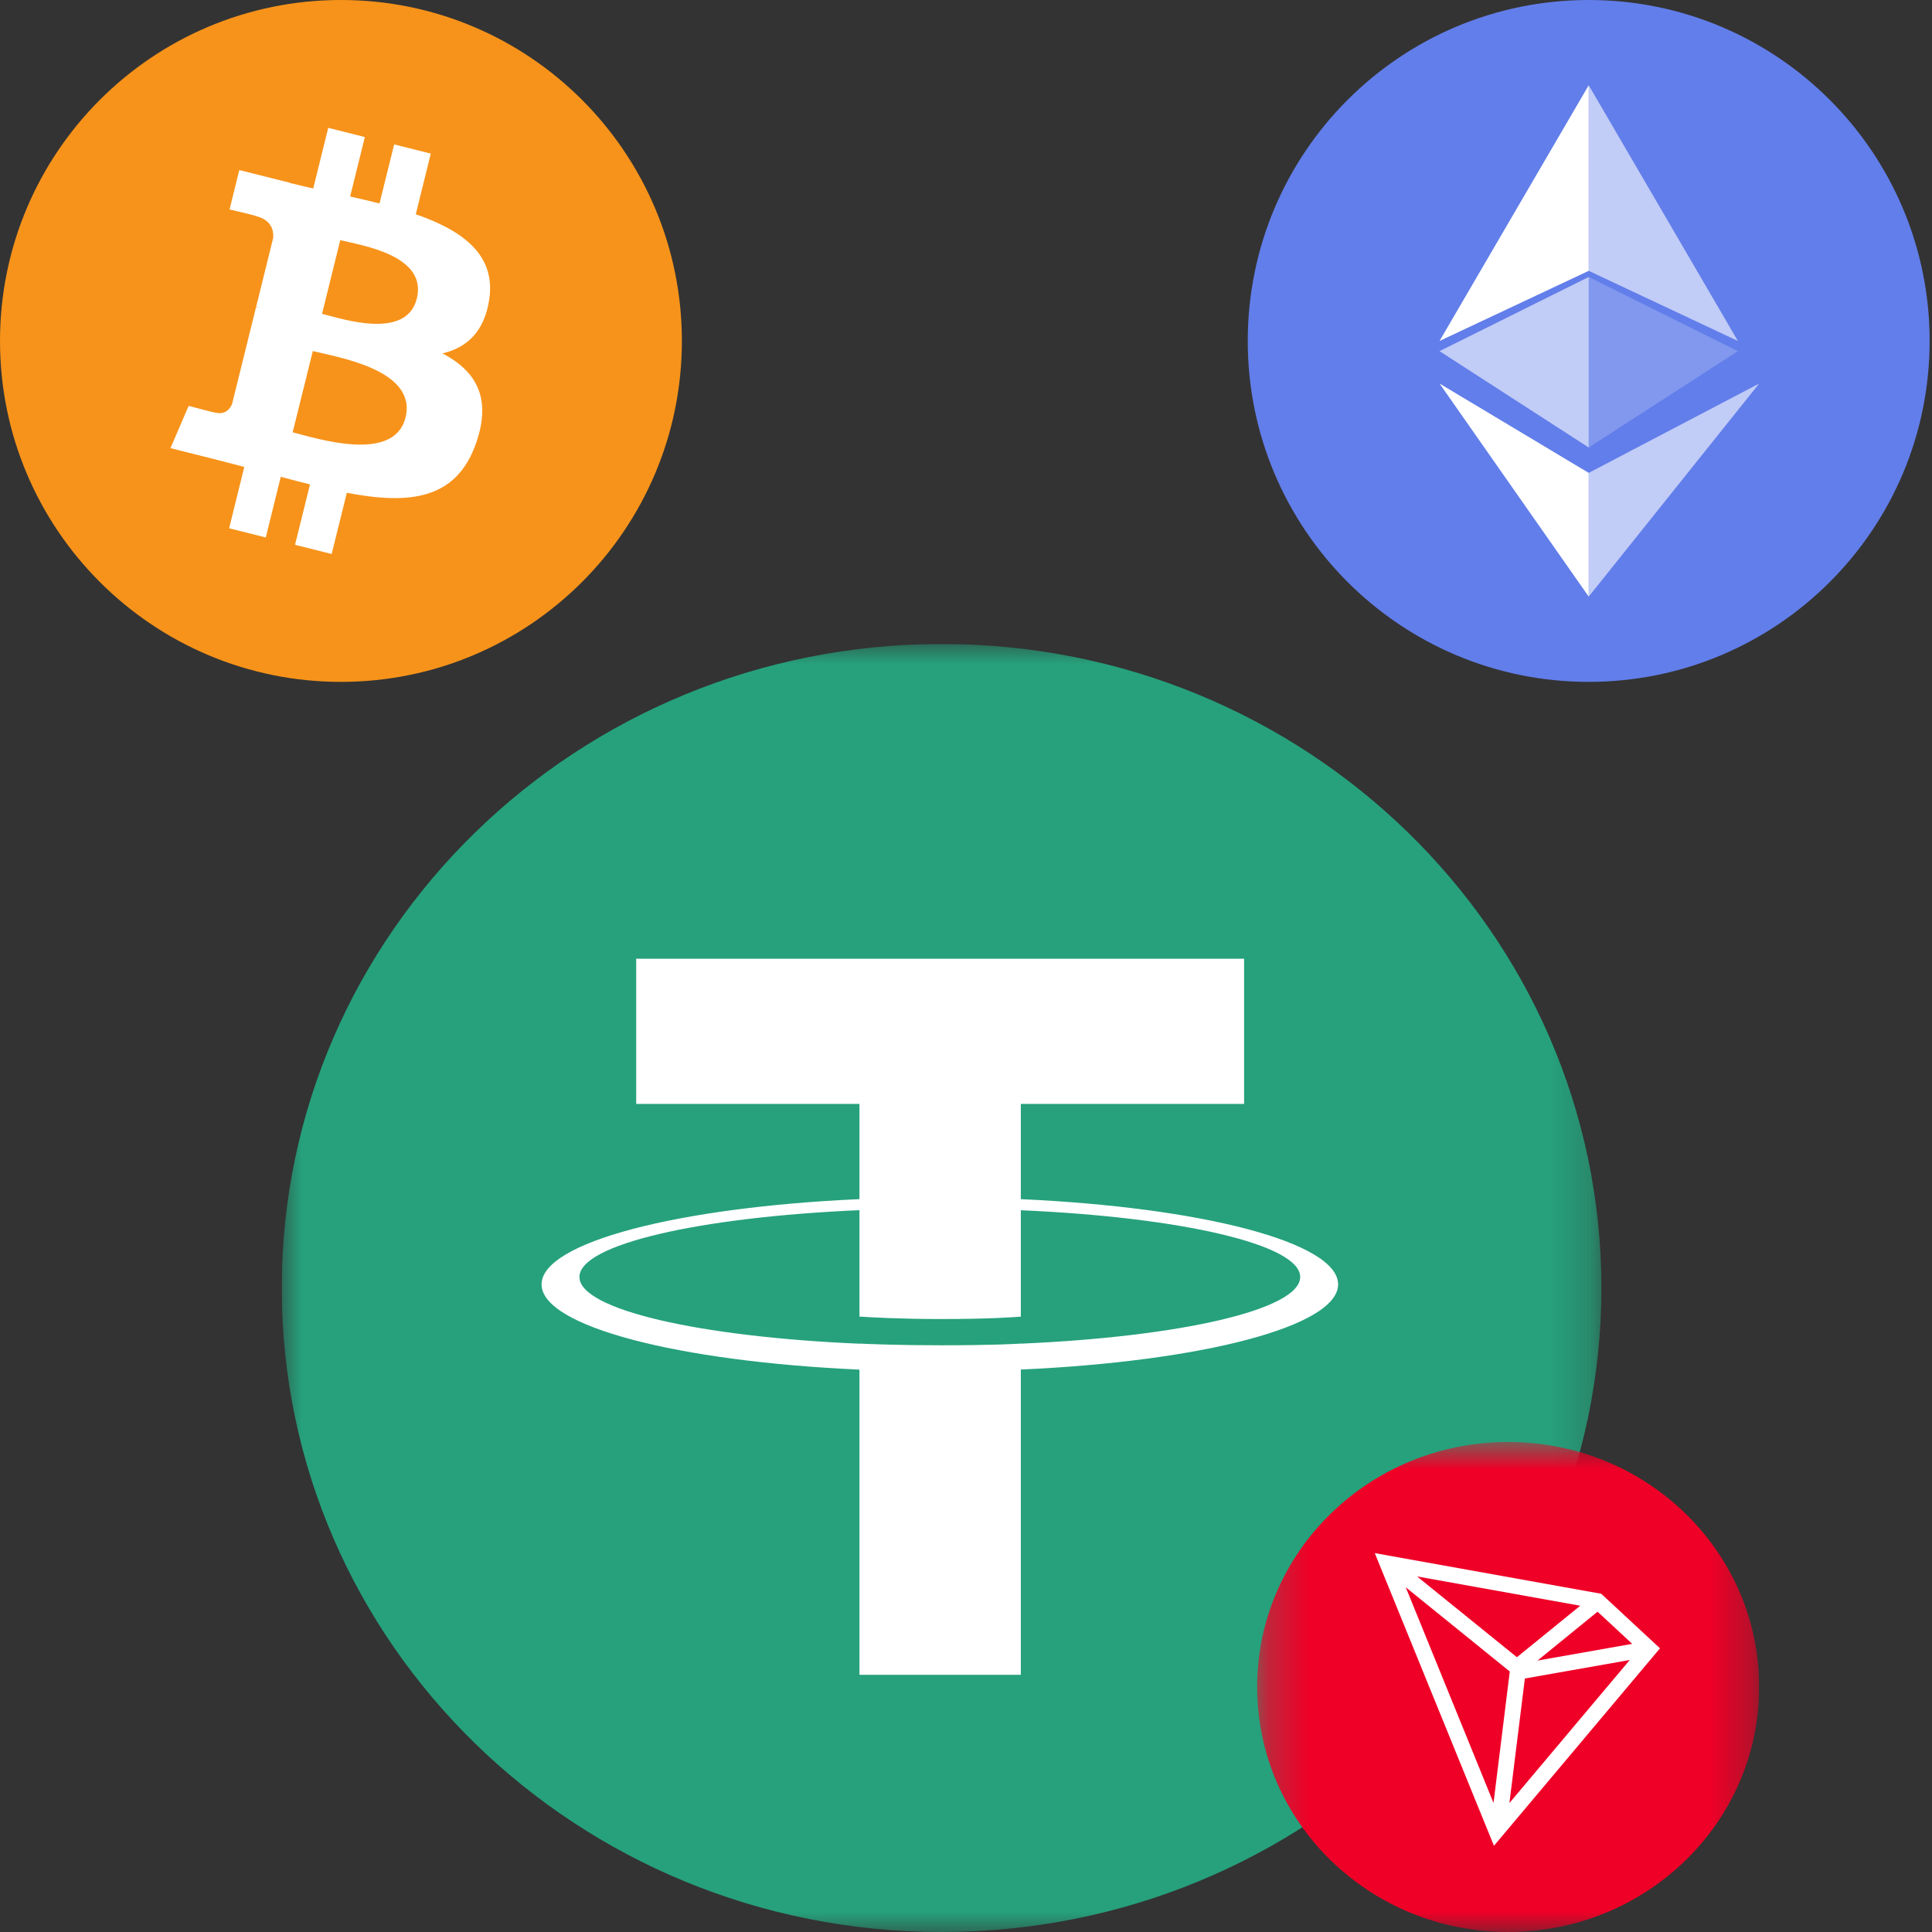 <svg width="48" height="48" viewBox="0 0 48 48" fill="none" xmlns="http://www.w3.org/2000/svg">
<rect x="0" y="0" width="48" height="48" fill="#333333" stroke="none"/>
<g clip-path="url(#clip0_1049_409)">
<g clip-path="url(#clip1_1049_409)">
<mask id="mask0_1049_409" style="mask-type:luminance" maskUnits="userSpaceOnUse" x="7" y="16" width="33" height="32">
<path d="M39.786 16H7V48H39.786V16Z" fill="white"/>
</mask>
<g mask="url(#mask0_1049_409)">
<path d="M23.393 48C32.447 48 39.786 40.837 39.786 32C39.786 23.163 32.447 16 23.393 16C14.339 16 7 23.163 7 32C7 40.837 14.339 48 23.393 48Z" fill="#26A17B"/>
<path fill-rule="evenodd" clip-rule="evenodd" d="M25.362 33.383V33.381C25.249 33.389 24.668 33.423 23.372 33.423C22.337 33.423 21.609 33.393 21.353 33.381V33.384C17.369 33.213 14.396 32.536 14.396 31.726C14.396 30.917 17.369 30.24 21.353 30.066V32.71C21.613 32.728 22.359 32.771 23.39 32.771C24.626 32.771 25.246 32.721 25.362 32.711V30.068C29.337 30.241 32.303 30.918 32.303 31.726C32.303 32.536 29.337 33.211 25.362 33.383ZM25.362 29.793V27.427H30.909V23.819H15.806V27.427H21.353V29.792C16.845 29.994 13.455 30.866 13.455 31.91C13.455 32.954 16.845 33.825 21.353 34.028V41.61H25.362V34.026C29.863 33.824 33.245 32.953 33.245 31.91C33.245 30.867 29.863 29.996 25.362 29.793Z" fill="white"/>
</g>
<mask id="mask1_1049_409" style="mask-type:luminance" maskUnits="userSpaceOnUse" x="31" y="35" width="13" height="13">
<path d="M43.706 35.826H31.233V48H43.706V35.826Z" fill="white"/>
</mask>
<g mask="url(#mask1_1049_409)">
<path d="M37.469 48C40.914 48 43.706 45.275 43.706 41.913C43.706 38.551 40.914 35.826 37.469 35.826C34.025 35.826 31.233 38.551 31.233 41.913C31.233 45.275 34.025 48 37.469 48Z" fill="#EF0027"/>
<path d="M39.782 39.597L34.156 38.587L37.117 45.858L41.242 40.952L39.782 39.597ZM39.691 40.042L40.552 40.841L38.198 41.257L39.691 40.042ZM37.687 41.173L35.206 39.166L39.261 39.894L37.687 41.173ZM37.51 41.529L37.106 44.793L34.925 39.435L37.51 41.528V41.529ZM37.885 41.702L40.491 41.242L37.501 44.796L37.885 41.702Z" fill="white"/>
</g>
</g>
<g clip-path="url(#clip2_1049_409)">
<path d="M8.471 16.941C13.149 16.941 16.941 13.149 16.941 8.471C16.941 3.792 13.149 0 8.471 0C3.792 0 0 3.792 0 8.471C0 13.149 3.792 16.941 8.471 16.941Z" fill="#F7931A"/>
<path d="M12.156 7.433C12.321 6.321 11.48 5.722 10.33 5.323L10.703 3.816L9.793 3.588L9.429 5.055C9.19 4.995 8.944 4.938 8.699 4.882L9.065 3.405L8.155 3.176L7.782 4.683C7.584 4.637 7.389 4.593 7.2 4.545L7.201 4.54L5.945 4.225L5.703 5.204C5.703 5.204 6.379 5.36 6.365 5.37C6.733 5.463 6.8 5.709 6.789 5.904L6.364 7.621C6.389 7.627 6.422 7.637 6.459 7.651L6.362 7.627L5.767 10.033C5.722 10.145 5.607 10.315 5.349 10.25C5.359 10.264 4.687 10.084 4.687 10.084L4.235 11.134L5.421 11.432C5.641 11.488 5.857 11.546 6.069 11.601L5.693 13.125L6.603 13.353L6.976 11.846C7.224 11.913 7.466 11.976 7.702 12.035L7.33 13.536L8.24 13.764L8.617 12.243C10.17 12.54 11.338 12.42 11.83 11.005C12.226 9.866 11.81 9.208 10.993 8.78C11.588 8.642 12.036 8.248 12.156 7.433ZM10.075 10.372C9.794 11.512 7.889 10.896 7.271 10.741L7.772 8.722C8.389 8.877 10.369 9.185 10.075 10.372ZM10.356 7.417C10.1 8.453 8.515 7.926 8.001 7.797L8.454 5.966C8.968 6.095 10.624 6.335 10.356 7.417Z" fill="white"/>
</g>
<g clip-path="url(#clip3_1049_409)">
<path d="M39.471 16.941C44.149 16.941 47.941 13.149 47.941 8.471C47.941 3.792 44.149 0 39.471 0C34.792 0 31 3.792 31 8.471C31 13.149 34.792 16.941 39.471 16.941Z" fill="#627EEA"/>
<path d="M39.471 2.118V6.729L43.177 8.471L39.471 2.118Z" fill="white" fill-opacity="0.602"/>
<path d="M39.471 2.118L35.765 8.471L39.471 6.729V2.118Z" fill="white"/>
<path d="M39.471 11.749V14.823L43.706 9.529L39.471 11.749Z" fill="white" fill-opacity="0.602"/>
<path d="M39.471 14.823V11.749L35.765 9.529L39.471 14.823Z" fill="white"/>
<path d="M39.471 11.118L43.177 8.724L39.471 6.882V11.118Z" fill="white" fill-opacity="0.2"/>
<path d="M35.765 8.724L39.471 11.118V6.882L35.765 8.724Z" fill="white" fill-opacity="0.602"/>
</g>
</g>
<defs>
<clipPath id="clip0_1049_409">
<rect width="48" height="48" fill="white"/>
</clipPath>
<clipPath id="clip1_1049_409">
<rect width="36.706" height="32" fill="white" transform="translate(7 16)"/>
</clipPath>
<clipPath id="clip2_1049_409">
<rect width="16.941" height="16.941" fill="white"/>
</clipPath>
<clipPath id="clip3_1049_409">
<rect width="16.941" height="16.941" fill="white" transform="translate(31)"/>
</clipPath>
</defs>
</svg>
